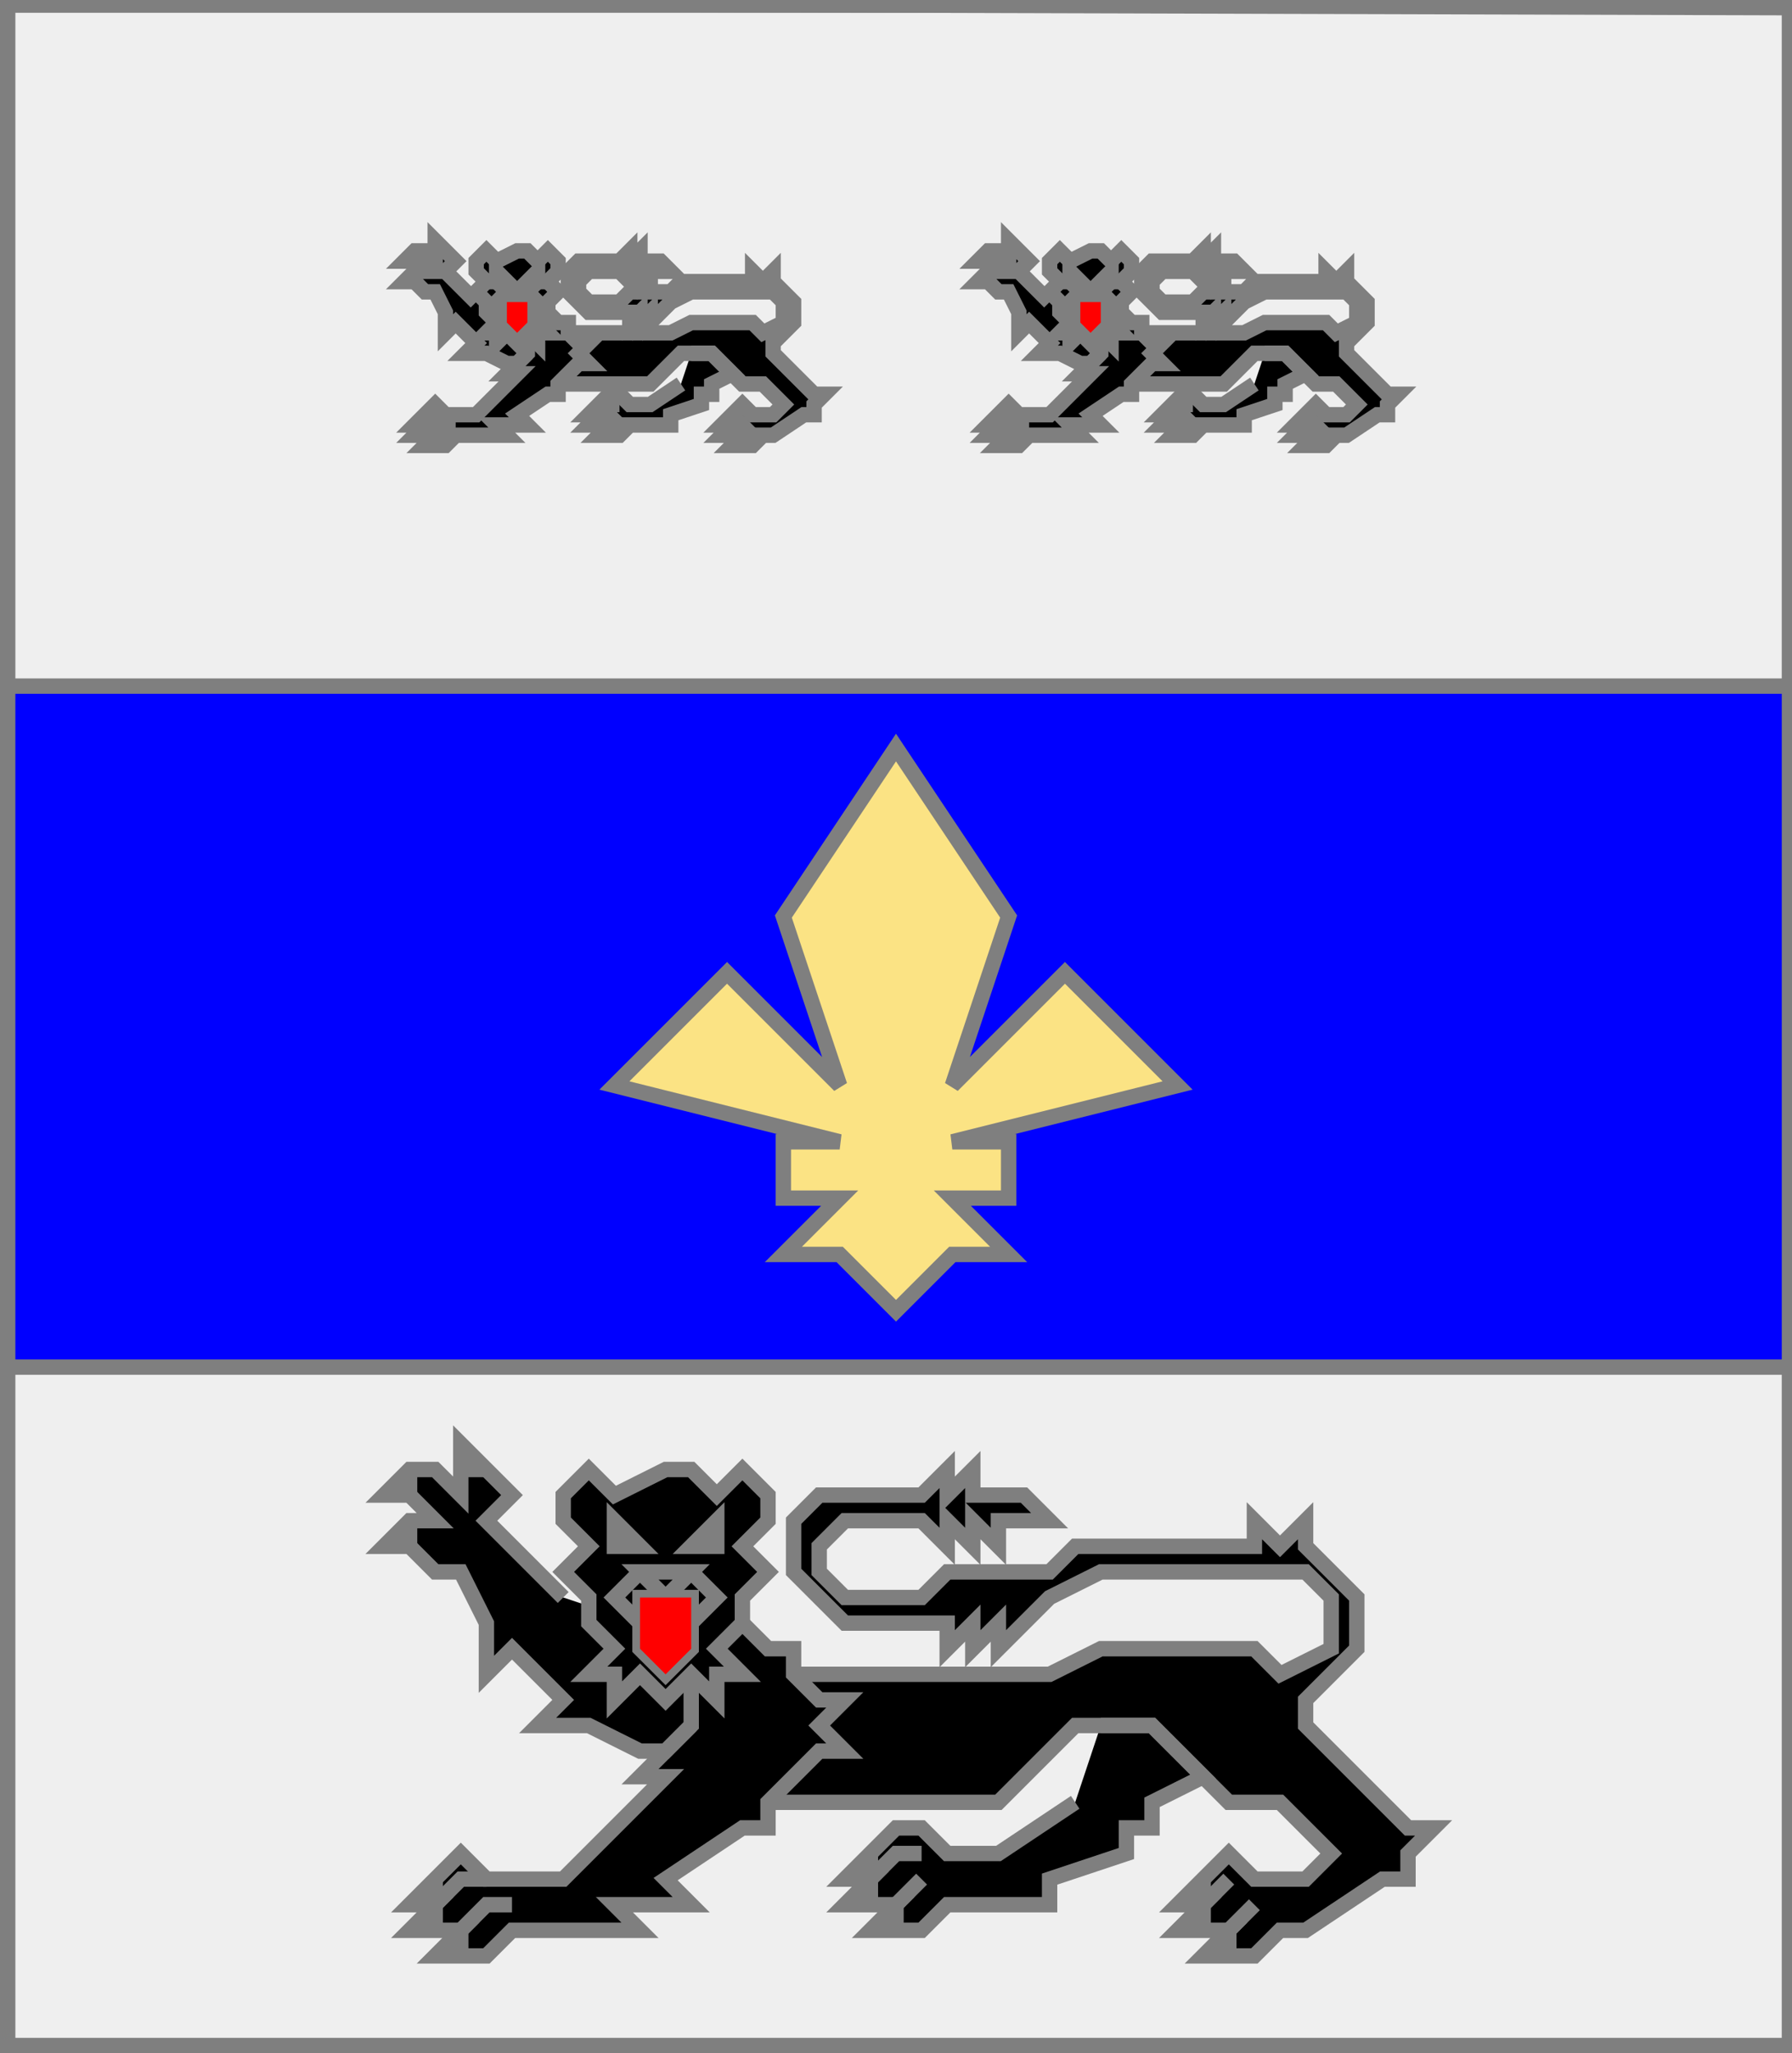 <?xml version="1.0" encoding="utf-8"?>
<!DOCTYPE svg PUBLIC "-//W3C//DTD SVG 20010904//EN"
                     "http://www.w3.org/TR/2001/REC-SVG-20010904/DTD/svg10.dtd">
<!-- (argent (accompagne (charge (fasce azur) (fleurdelys or))
                       (3 (leopard sable (lampasse gueules))))) -->
<svg width="350" height="401"
     xml:lang="fr" xmlns="http://www.w3.org/2000/svg"
     xmlns:xlink="http://www.w3.org/1999/xlink">
<rect width="100%" height="100%" fill="#333333" stroke="none"/>
<g>
<g>
<polygon points="1,401 350,400 350,1 1,1 " fill="#efefef"/>
<polygon points="1,401 350,400 350,1 1,1 " stroke="#7f7f7f" stroke-width="3" fill-opacity="0.0"/>
</g>
<g>
<g>
<g>
<polygon points="1,134 350,134 350,267 1,267 " fill="#0000ff"/>
<polygon points="1,134 350,134 350,267 1,267 " stroke="#7f7f7f" stroke-width="3" fill-opacity="0.0"/>
</g>
<g>
<polygon points="175,146 197,179 186,212 208,190 230,212 186,223 197,223 197,234 186,234 197,245 186,245 175,256 164,245 153,245 164,234 153,234 153,223 164,223 120,212 142,190 164,212 153,179 " fill="#fbe384"/>
<polygon points="175,146 197,179 186,212 208,190 230,212 186,223 197,223 197,234 186,234 197,245 186,245 175,256 164,245 153,245 164,234 153,234 153,223 164,223 120,212 142,190 164,212 153,179 " stroke="#7f7f7f" stroke-width="3" fill-opacity="0.0"/>
</g>
</g>
<g>
<g>
<g fill="#000000">
<polygon points="111,65 131,65 135,63 147,63 149,65 149,65 153,63 153,59 151,57 135,57 131,59 127,63 127,61 125,63 125,61 123,63 123,61 115,61 111,57 111,53 113,51 121,51 123,49 123,51 125,49 125,51 129,51 131,53 127,53 127,55 125,53 125,55 123,53 123,55 121,53 115,53 113,55 113,57 115,59 121,59 123,57 131,57 133,55 147,55 147,53 149,55 151,53 151,55 155,59 155,63 151,67 151,69 159,77 161,77 159,79 159,81 157,81 151,85 149,85 147,87 143,87 145,85 141,85 143,83 141,83 145,79 147,81 151,81 153,79 149,75 145,75 139,69 133,69 127,75 109,75 "/>
<polygon points="135,69 139,69 143,73 139,75 139,77 137,77 137,79 131,81 131,83 123,83 121,85 117,85 119,83 115,83 117,81 115,81 119,77 121,77 123,79 127,79 133,75 "/>
<polygon points="107,61 109,63 111,63 111,65 113,67 115,67 113,69 115,71 113,71 109,75 109,77 107,77 101,81 103,83 97,83 99,85 89,85 87,87 83,87 85,85 81,85 83,83 81,83 85,79 87,81 93,81 101,73 99,73 103,69 103,65 "/>
<polygon points="85,47 89,51 87,53 93,59 99,61 103,65 103,69 101,71 99,71 95,69 91,69 93,67 89,63 87,65 87,61 85,57 83,57 81,55 79,55 81,53 83,53 81,51 79,51 81,49 83,49 85,51 "/>
<path d="M 95,49 L 97,51 L 101,49 L 103,49 L 105,51 L 107,49 L 109,51 L 109,53 L 107,55 L 109,57 L 107,59 L 107,61 L 105,63 L 107,65 L 105,65 L 105,67 L 103,65 L 101,67 L 99,65 L 97,67 L 97,65 L 95,65 L 97,63 L 95,61 L 95,59 L 93,57 L 95,55 L 93,53 L 93,51 M 105,53 L 105,55 L 103,55 M 97,53 L 99,55 L 97,55 "/>
<polygon points="99,57 103,57 101,59 "/>
<polygon points="99,59 103,59 103,63 101,65 99,63 "/>
</g>
<path d="M 111,65 L 131,65 L 135,63 L 147,63 L 149,65 L 149,65 L 153,63 L 153,59 L 151,57 L 135,57 L 131,59 L 127,63 L 127,61 L 125,63 L 125,61 L 123,63 L 123,61 L 115,61 L 111,57 L 111,53 L 113,51 L 121,51 L 123,49 L 123,51 L 125,49 L 125,51 L 129,51 L 131,53 L 127,53 L 127,55 L 125,53 L 125,55 L 123,53 L 123,55 L 121,53 L 115,53 L 113,55 L 113,57 L 115,59 L 121,59 L 123,57 L 131,57 L 133,55 L 147,55 L 147,53 L 149,55 L 151,53 L 151,55 L 155,59 L 155,63 L 151,67 L 151,69 L 159,77 L 161,77 L 159,79 L 159,81 L 157,81 L 151,85 L 149,85 L 147,87 L 143,87 L 145,85 L 141,85 L 143,83 L 141,83 L 145,79 L 147,81 L 151,81 L 153,79 L 149,75 L 145,75 L 139,69 L 133,69 L 127,75 L 109,75 " fill="none" stroke="#7f7f7f" stroke-width="3" fill-opacity="0.0"/>
<path d="M 143,81 L 143,83 " fill="none" stroke="#7f7f7f" stroke-width="3" fill-opacity="0.0"/>
<path d="M 145,81 L 143,83 L 143,85 " fill="none" stroke="#7f7f7f" stroke-width="3" fill-opacity="0.0"/>
<path d="M 147,83 L 145,85 L 145,87 " fill="none" stroke="#7f7f7f" stroke-width="3" fill-opacity="0.0"/>
<path d="M 135,69 L 139,69 L 143,73 L 139,75 L 139,77 L 137,77 L 137,79 L 131,81 L 131,83 L 123,83 L 121,85 L 117,85 L 119,83 L 115,83 L 117,81 L 115,81 L 119,77 L 121,77 L 123,79 L 127,79 L 133,75 " fill="none" stroke="#7f7f7f" stroke-width="3" fill-opacity="0.0"/>
<path d="M 117,79 L 117,81 " fill="none" stroke="#7f7f7f" stroke-width="3" fill-opacity="0.0"/>
<path d="M 121,79 L 119,79 L 117,81 L 117,83 " fill="none" stroke="#7f7f7f" stroke-width="3" fill-opacity="0.0"/>
<path d="M 121,81 L 119,83 L 119,85 " fill="none" stroke="#7f7f7f" stroke-width="3" fill-opacity="0.0"/>
<path d="M 107,61 L 109,63 L 111,63 L 111,65 L 113,67 L 115,67 L 113,69 L 115,71 L 113,71 L 109,75 L 109,77 L 107,77 L 101,81 L 103,83 L 97,83 L 99,85 L 89,85 L 87,87 L 83,87 L 85,85 L 81,85 L 83,83 L 81,83 L 85,79 L 87,81 L 93,81 L 101,73 L 99,73 L 103,69 L 103,65 " fill="none" stroke="#7f7f7f" stroke-width="3" fill-opacity="0.0"/>
<path d="M 83,81 L 83,83 " fill="none" stroke="#7f7f7f" stroke-width="3" fill-opacity="0.0"/>
<path d="M 87,81 L 85,81 L 83,83 L 83,85 " fill="none" stroke="#7f7f7f" stroke-width="3" fill-opacity="0.0"/>
<path d="M 89,83 L 87,83 L 85,85 L 85,87 " fill="none" stroke="#7f7f7f" stroke-width="3" fill-opacity="0.0"/>
<path d="M 103,69 L 101,71 L 99,71 L 95,69 L 91,69 L 93,67 L 89,63 L 87,65 L 87,61 L 85,57 L 83,57 L 81,55 L 79,55 L 81,53 L 83,53 L 81,51 L 79,51 L 81,49 L 83,49 L 85,51 L 85,47 L 89,51 L 87,53 L 93,59 " fill="none" stroke="#7f7f7f" stroke-width="3" fill-opacity="0.0"/>
<path d="M 87,49 L 85,49 " fill="none" stroke="#7f7f7f" stroke-width="3" fill-opacity="0.0"/>
<path d="M 81,49 L 81,51 " fill="none" stroke="#7f7f7f" stroke-width="3" fill-opacity="0.0"/>
<path d="M 81,53 L 81,55 " fill="none" stroke="#7f7f7f" stroke-width="3" fill-opacity="0.0"/>
<polygon points="95,49 97,51 101,49 103,49 105,51 107,49 109,51 109,53 107,55 109,57 107,59 107,61 105,63 107,65 105,65 105,67 103,65 101,67 99,65 97,67 97,65 95,65 97,63 95,61 95,59 93,57 95,55 93,53 93,51 " stroke="#7f7f7f" stroke-width="3" fill-opacity="0.0"/>
<polygon points="97,53 99,55 97,55 " stroke="#7f7f7f" stroke-width="3" fill-opacity="0.0"/>
<polygon points="105,53 105,55 103,55 " stroke="#7f7f7f" stroke-width="3" fill-opacity="0.0"/>
<polygon points="99,57 103,57 101,59 " stroke="#7f7f7f" stroke-width="3" fill-opacity="0.0"/>
<polygon points="99,59 103,59 103,63 101,65 99,63 " stroke="#7f7f7f" stroke-width="3" fill-opacity="0.0"/>
<path d="M 99,57 L 97,59 L 99,61 " fill="none" stroke="#7f7f7f" stroke-width="3" fill-opacity="0.0"/>
<path d="M 103,57 L 105,59 L 103,61 " fill="none" stroke="#7f7f7f" stroke-width="3" fill-opacity="0.0"/>
<polygon points="99,59 103,59 103,63 101,65 99,63 " fill="#ff0000"/>
</g>
<g>
<g fill="#000000">
<polygon points="223,65 243,65 247,63 259,63 261,65 261,65 265,63 265,59 263,57 247,57 243,59 239,63 239,61 237,63 237,61 235,63 235,61 227,61 223,57 223,53 225,51 233,51 235,49 235,51 237,49 237,51 241,51 243,53 239,53 239,55 237,53 237,55 235,53 235,55 233,53 227,53 225,55 225,57 227,59 233,59 235,57 243,57 245,55 259,55 259,53 261,55 263,53 263,55 267,59 267,63 263,67 263,69 271,77 273,77 271,79 271,81 269,81 263,85 261,85 259,87 255,87 257,85 253,85 255,83 253,83 257,79 259,81 263,81 265,79 261,75 257,75 251,69 245,69 239,75 221,75 "/>
<polygon points="247,69 251,69 255,73 251,75 251,77 249,77 249,79 243,81 243,83 235,83 233,85 229,85 231,83 227,83 229,81 227,81 231,77 233,77 235,79 239,79 245,75 "/>
<polygon points="219,61 221,63 223,63 223,65 225,67 227,67 225,69 227,71 225,71 221,75 221,77 219,77 213,81 215,83 209,83 211,85 201,85 199,87 195,87 197,85 193,85 195,83 193,83 197,79 199,81 205,81 213,73 211,73 215,69 215,65 "/>
<polygon points="197,47 201,51 199,53 205,59 211,61 215,65 215,69 213,71 211,71 207,69 203,69 205,67 201,63 199,65 199,61 197,57 195,57 193,55 191,55 193,53 195,53 193,51 191,51 193,49 195,49 197,51 "/>
<path d="M 207,49 L 209,51 L 213,49 L 215,49 L 217,51 L 219,49 L 221,51 L 221,53 L 219,55 L 221,57 L 219,59 L 219,61 L 217,63 L 219,65 L 217,65 L 217,67 L 215,65 L 213,67 L 211,65 L 209,67 L 209,65 L 207,65 L 209,63 L 207,61 L 207,59 L 205,57 L 207,55 L 205,53 L 205,51 M 217,53 L 217,55 L 215,55 M 209,53 L 211,55 L 209,55 "/>
<polygon points="211,57 215,57 213,59 "/>
<polygon points="211,59 215,59 215,63 213,65 211,63 "/>
</g>
<path d="M 223,65 L 243,65 L 247,63 L 259,63 L 261,65 L 261,65 L 265,63 L 265,59 L 263,57 L 247,57 L 243,59 L 239,63 L 239,61 L 237,63 L 237,61 L 235,63 L 235,61 L 227,61 L 223,57 L 223,53 L 225,51 L 233,51 L 235,49 L 235,51 L 237,49 L 237,51 L 241,51 L 243,53 L 239,53 L 239,55 L 237,53 L 237,55 L 235,53 L 235,55 L 233,53 L 227,53 L 225,55 L 225,57 L 227,59 L 233,59 L 235,57 L 243,57 L 245,55 L 259,55 L 259,53 L 261,55 L 263,53 L 263,55 L 267,59 L 267,63 L 263,67 L 263,69 L 271,77 L 273,77 L 271,79 L 271,81 L 269,81 L 263,85 L 261,85 L 259,87 L 255,87 L 257,85 L 253,85 L 255,83 L 253,83 L 257,79 L 259,81 L 263,81 L 265,79 L 261,75 L 257,75 L 251,69 L 245,69 L 239,75 L 221,75 " fill="none" stroke="#7f7f7f" stroke-width="3" fill-opacity="0.0"/>
<path d="M 255,81 L 255,83 " fill="none" stroke="#7f7f7f" stroke-width="3" fill-opacity="0.0"/>
<path d="M 257,81 L 255,83 L 255,85 " fill="none" stroke="#7f7f7f" stroke-width="3" fill-opacity="0.0"/>
<path d="M 259,83 L 257,85 L 257,87 " fill="none" stroke="#7f7f7f" stroke-width="3" fill-opacity="0.0"/>
<path d="M 247,69 L 251,69 L 255,73 L 251,75 L 251,77 L 249,77 L 249,79 L 243,81 L 243,83 L 235,83 L 233,85 L 229,85 L 231,83 L 227,83 L 229,81 L 227,81 L 231,77 L 233,77 L 235,79 L 239,79 L 245,75 " fill="none" stroke="#7f7f7f" stroke-width="3" fill-opacity="0.0"/>
<path d="M 229,79 L 229,81 " fill="none" stroke="#7f7f7f" stroke-width="3" fill-opacity="0.0"/>
<path d="M 233,79 L 231,79 L 229,81 L 229,83 " fill="none" stroke="#7f7f7f" stroke-width="3" fill-opacity="0.0"/>
<path d="M 233,81 L 231,83 L 231,85 " fill="none" stroke="#7f7f7f" stroke-width="3" fill-opacity="0.0"/>
<path d="M 219,61 L 221,63 L 223,63 L 223,65 L 225,67 L 227,67 L 225,69 L 227,71 L 225,71 L 221,75 L 221,77 L 219,77 L 213,81 L 215,83 L 209,83 L 211,85 L 201,85 L 199,87 L 195,87 L 197,85 L 193,85 L 195,83 L 193,83 L 197,79 L 199,81 L 205,81 L 213,73 L 211,73 L 215,69 L 215,65 " fill="none" stroke="#7f7f7f" stroke-width="3" fill-opacity="0.0"/>
<path d="M 195,81 L 195,83 " fill="none" stroke="#7f7f7f" stroke-width="3" fill-opacity="0.0"/>
<path d="M 199,81 L 197,81 L 195,83 L 195,85 " fill="none" stroke="#7f7f7f" stroke-width="3" fill-opacity="0.0"/>
<path d="M 201,83 L 199,83 L 197,85 L 197,87 " fill="none" stroke="#7f7f7f" stroke-width="3" fill-opacity="0.0"/>
<path d="M 215,69 L 213,71 L 211,71 L 207,69 L 203,69 L 205,67 L 201,63 L 199,65 L 199,61 L 197,57 L 195,57 L 193,55 L 191,55 L 193,53 L 195,53 L 193,51 L 191,51 L 193,49 L 195,49 L 197,51 L 197,47 L 201,51 L 199,53 L 205,59 " fill="none" stroke="#7f7f7f" stroke-width="3" fill-opacity="0.0"/>
<path d="M 199,49 L 197,49 " fill="none" stroke="#7f7f7f" stroke-width="3" fill-opacity="0.0"/>
<path d="M 193,49 L 193,51 " fill="none" stroke="#7f7f7f" stroke-width="3" fill-opacity="0.0"/>
<path d="M 193,53 L 193,55 " fill="none" stroke="#7f7f7f" stroke-width="3" fill-opacity="0.0"/>
<polygon points="207,49 209,51 213,49 215,49 217,51 219,49 221,51 221,53 219,55 221,57 219,59 219,61 217,63 219,65 217,65 217,67 215,65 213,67 211,65 209,67 209,65 207,65 209,63 207,61 207,59 205,57 207,55 205,53 205,51 " stroke="#7f7f7f" stroke-width="3" fill-opacity="0.0"/>
<polygon points="209,53 211,55 209,55 " stroke="#7f7f7f" stroke-width="3" fill-opacity="0.0"/>
<polygon points="217,53 217,55 215,55 " stroke="#7f7f7f" stroke-width="3" fill-opacity="0.0"/>
<polygon points="211,57 215,57 213,59 " stroke="#7f7f7f" stroke-width="3" fill-opacity="0.0"/>
<polygon points="211,59 215,59 215,63 213,65 211,63 " stroke="#7f7f7f" stroke-width="3" fill-opacity="0.0"/>
<path d="M 211,57 L 209,59 L 211,61 " fill="none" stroke="#7f7f7f" stroke-width="3" fill-opacity="0.0"/>
<path d="M 215,57 L 217,59 L 215,61 " fill="none" stroke="#7f7f7f" stroke-width="3" fill-opacity="0.0"/>
<polygon points="211,59 215,59 215,63 213,65 211,63 " fill="#ff0000"/>
</g>
</g>
<g>
<g fill="#000000">
<polygon points="155,327 205,327 215,322 245,322 250,327 250,327 260,322 260,312 255,307 215,307 205,312 195,322 195,317 190,322 190,317 185,322 185,317 165,317 155,307 155,297 160,292 180,292 185,287 185,292 190,287 190,292 200,292 205,297 195,297 195,302 190,297 190,302 185,297 185,302 180,297 165,297 160,302 160,307 165,312 180,312 185,307 205,307 210,302 245,302 245,297 250,302 255,297 255,302 265,312 265,322 255,332 255,337 275,357 280,357 275,362 275,367 270,367 255,377 250,377 245,382 235,382 240,377 230,377 235,372 230,372 240,362 245,367 255,367 260,362 250,352 240,352 225,337 210,337 195,352 150,352 "/>
<polygon points="215,337 225,337 235,347 225,352 225,357 220,357 220,362 205,367 205,372 185,372 180,377 170,377 175,372 165,372 170,367 165,367 175,357 180,357 185,362 195,362 210,352 "/>
<polygon points="145,317 150,322 155,322 155,327 160,332 165,332 160,337 165,342 160,342 150,352 150,357 145,357 130,367 135,372 120,372 125,377 100,377 95,382 85,382 90,377 80,377 85,372 80,372 90,362 95,367 110,367 130,347 125,347 135,337 135,327 "/>
<polygon points="90,282 100,292 95,297 110,312 125,317 135,327 135,337 130,342 125,342 115,337 105,337 110,332 100,322 95,327 95,317 90,307 85,307 80,302 75,302 80,297 85,297 80,292 75,292 80,287 85,287 90,292 "/>
<path d="M 115,287 L 120,292 L 130,287 L 135,287 L 140,292 L 145,287 L 150,292 L 150,297 L 145,302 L 150,307 L 145,312 L 145,317 L 140,322 L 145,327 L 140,327 L 140,332 L 135,327 L 130,332 L 125,327 L 120,332 L 120,327 L 115,327 L 120,322 L 115,317 L 115,312 L 110,307 L 115,302 L 110,297 L 110,292 M 140,297 L 140,302 L 135,302 M 120,297 L 125,302 L 120,302 "/>
<polygon points="125,307 135,307 130,312 "/>
<polygon points="125,312 135,312 135,322 130,327 125,322 "/>
</g>
<path d="M 155,327 L 205,327 L 215,322 L 245,322 L 250,327 L 250,327 L 260,322 L 260,312 L 255,307 L 215,307 L 205,312 L 195,322 L 195,317 L 190,322 L 190,317 L 185,322 L 185,317 L 165,317 L 155,307 L 155,297 L 160,292 L 180,292 L 185,287 L 185,292 L 190,287 L 190,292 L 200,292 L 205,297 L 195,297 L 195,302 L 190,297 L 190,302 L 185,297 L 185,302 L 180,297 L 165,297 L 160,302 L 160,307 L 165,312 L 180,312 L 185,307 L 205,307 L 210,302 L 245,302 L 245,297 L 250,302 L 255,297 L 255,302 L 265,312 L 265,322 L 255,332 L 255,337 L 275,357 L 280,357 L 275,362 L 275,367 L 270,367 L 255,377 L 250,377 L 245,382 L 235,382 L 240,377 L 230,377 L 235,372 L 230,372 L 240,362 L 245,367 L 255,367 L 260,362 L 250,352 L 240,352 L 225,337 L 210,337 L 195,352 L 150,352 " fill="none" stroke="#7f7f7f" stroke-width="3" fill-opacity="0.0"/>
<path d="M 235,367 L 235,372 " fill="none" stroke="#7f7f7f" stroke-width="3" fill-opacity="0.0"/>
<path d="M 240,367 L 235,372 L 235,377 " fill="none" stroke="#7f7f7f" stroke-width="3" fill-opacity="0.0"/>
<path d="M 245,372 L 240,377 L 240,382 " fill="none" stroke="#7f7f7f" stroke-width="3" fill-opacity="0.0"/>
<path d="M 215,337 L 225,337 L 235,347 L 225,352 L 225,357 L 220,357 L 220,362 L 205,367 L 205,372 L 185,372 L 180,377 L 170,377 L 175,372 L 165,372 L 170,367 L 165,367 L 175,357 L 180,357 L 185,362 L 195,362 L 210,352 " fill="none" stroke="#7f7f7f" stroke-width="3" fill-opacity="0.0"/>
<path d="M 170,362 L 170,367 " fill="none" stroke="#7f7f7f" stroke-width="3" fill-opacity="0.0"/>
<path d="M 180,362 L 175,362 L 170,367 L 170,372 " fill="none" stroke="#7f7f7f" stroke-width="3" fill-opacity="0.0"/>
<path d="M 180,367 L 175,372 L 175,377 " fill="none" stroke="#7f7f7f" stroke-width="3" fill-opacity="0.0"/>
<path d="M 145,317 L 150,322 L 155,322 L 155,327 L 160,332 L 165,332 L 160,337 L 165,342 L 160,342 L 150,352 L 150,357 L 145,357 L 130,367 L 135,372 L 120,372 L 125,377 L 100,377 L 95,382 L 85,382 L 90,377 L 80,377 L 85,372 L 80,372 L 90,362 L 95,367 L 110,367 L 130,347 L 125,347 L 135,337 L 135,327 " fill="none" stroke="#7f7f7f" stroke-width="3" fill-opacity="0.0"/>
<path d="M 85,367 L 85,372 " fill="none" stroke="#7f7f7f" stroke-width="3" fill-opacity="0.0"/>
<path d="M 95,367 L 90,367 L 85,372 L 85,377 " fill="none" stroke="#7f7f7f" stroke-width="3" fill-opacity="0.0"/>
<path d="M 100,372 L 95,372 L 90,377 L 90,382 " fill="none" stroke="#7f7f7f" stroke-width="3" fill-opacity="0.0"/>
<path d="M 135,337 L 130,342 L 125,342 L 115,337 L 105,337 L 110,332 L 100,322 L 95,327 L 95,317 L 90,307 L 85,307 L 80,302 L 75,302 L 80,297 L 85,297 L 80,292 L 75,292 L 80,287 L 85,287 L 90,292 L 90,282 L 100,292 L 95,297 L 110,312 " fill="none" stroke="#7f7f7f" stroke-width="3" fill-opacity="0.0"/>
<path d="M 95,287 L 90,287 " fill="none" stroke="#7f7f7f" stroke-width="3" fill-opacity="0.0"/>
<path d="M 80,287 L 80,292 " fill="none" stroke="#7f7f7f" stroke-width="3" fill-opacity="0.0"/>
<path d="M 80,297 L 80,302 " fill="none" stroke="#7f7f7f" stroke-width="3" fill-opacity="0.0"/>
<polygon points="115,287 120,292 130,287 135,287 140,292 145,287 150,292 150,297 145,302 150,307 145,312 145,317 140,322 145,327 140,327 140,332 135,327 130,332 125,327 120,332 120,327 115,327 120,322 115,317 115,312 110,307 115,302 110,297 110,292 " stroke="#7f7f7f" stroke-width="3" fill-opacity="0.0"/>
<polygon points="120,297 125,302 120,302 " stroke="#7f7f7f" stroke-width="3" fill-opacity="0.0"/>
<polygon points="140,297 140,302 135,302 " stroke="#7f7f7f" stroke-width="3" fill-opacity="0.0"/>
<polygon points="125,307 135,307 130,312 " stroke="#7f7f7f" stroke-width="3" fill-opacity="0.0"/>
<polygon points="125,312 135,312 135,322 130,327 125,322 " stroke="#7f7f7f" stroke-width="3" fill-opacity="0.0"/>
<path d="M 125,307 L 120,312 L 125,317 " fill="none" stroke="#7f7f7f" stroke-width="3" fill-opacity="0.0"/>
<path d="M 135,307 L 140,312 L 135,317 " fill="none" stroke="#7f7f7f" stroke-width="3" fill-opacity="0.0"/>
<polygon points="125,312 135,312 135,322 130,327 125,322 " fill="#ff0000"/>
</g>
</g>
</g>
<polygon points="1,0 350,1 350,400 1,400 " stroke="#7f7f7f" stroke-width="4" fill-opacity="0.0"/>
</svg>
